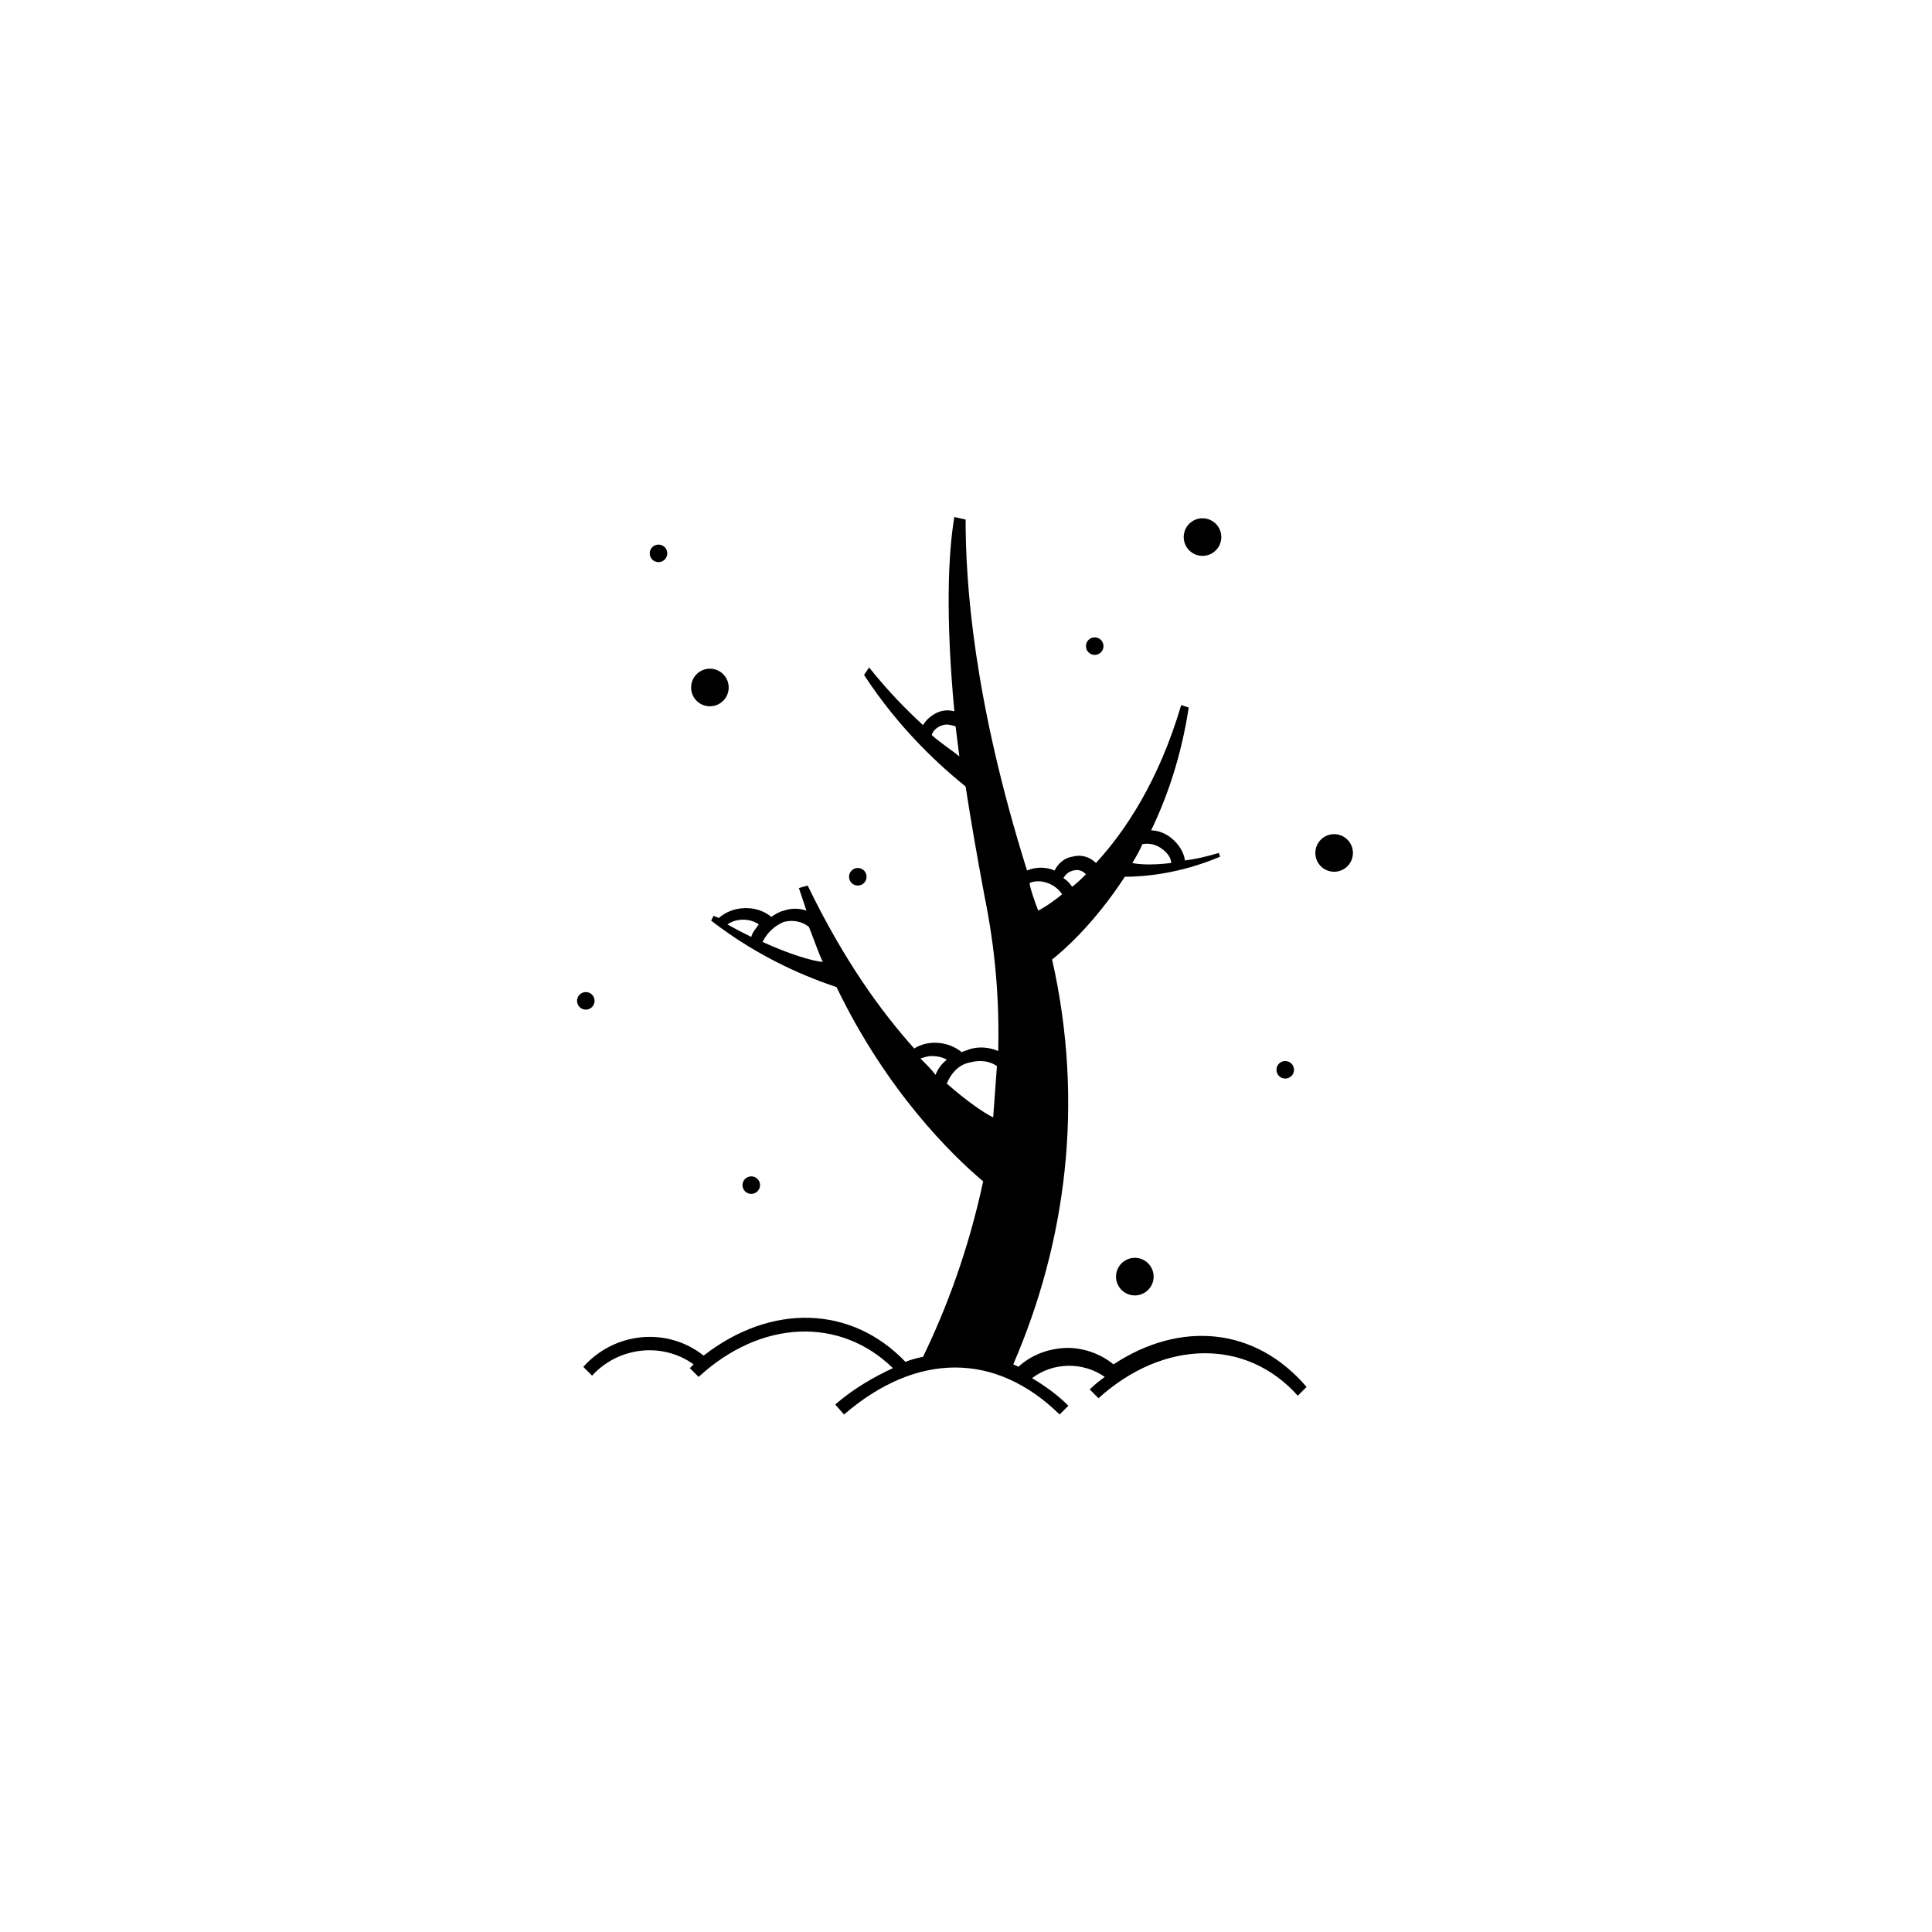<svg xmlns="http://www.w3.org/2000/svg" width="500" height="500" viewBox="0 0 500 500"><g transform="translate(149.334,133.803)translate(100.416,116.151)rotate(0)translate(-100.416,-116.151) scale(3.244,3.244)" opacity="1"><defs class="defs"/><path transform="translate(237.5,-385.4)" d="M-189.1,387c0,-0.828 0.672,-1.5 1.5,-1.5c0.828,0 1.5,0.672 1.5,1.5c0,0.828 -0.672,1.5 -1.5,1.5c-0.828,0 -1.5,-0.672 -1.5,-1.5zM-228.4,399c0,-0.828 0.672,-1.5 1.5,-1.5c0.828,0 1.5,0.672 1.5,1.5c0,0.828 -0.672,1.5 -1.5,1.5c-0.828,0 -1.5,-0.672 -1.5,-1.5zM-178.6,412.2c0,-0.828 0.672,-1.5 1.5,-1.5c0.828,0 1.5,0.672 1.5,1.5c0,0.828 -0.672,1.5 -1.5,1.5c-0.828,0 -1.5,-0.672 -1.5,-1.5zM-194.5,446c0,-0.828 0.672,-1.5 1.5,-1.5c0.828,0 1.5,0.672 1.5,1.5c0,0.828 -0.672,1.5 -1.5,1.5c-0.828,0 -1.5,-0.672 -1.5,-1.5zM-231.7,388.3c0,-0.387 0.313,-0.7 0.7,-0.7c0.387,0 0.7,0.313 0.7,0.7c0,0.387 -0.313,0.7 -0.7,0.7c-0.387,0 -0.7,-0.313 -0.7,-0.7zM-196.9,395.7c0,-0.387 0.313,-0.7 0.7,-0.7c0.387,0 0.7,0.313 0.7,0.7c0,0.387 -0.313,0.7 -0.7,0.7c-0.387,0 -0.7,-0.313 -0.7,-0.7zM-215.8,414.1c0,-0.387 0.313,-0.7 0.7,-0.7c0.387,0 0.7,0.313 0.7,0.7c0,0.387 -0.313,0.7 -0.7,0.7c-0.387,0 -0.7,-0.313 -0.7,-0.7zM-237.5,424c0,-0.387 0.313,-0.7 0.7,-0.7c0.387,0 0.7,0.313 0.7,0.7c0,0.387 -0.313,0.7 -0.7,0.7c-0.387,0 -0.7,-0.313 -0.7,-0.7zM-224.3,438.7c0,-0.387 0.313,-0.7 0.7,-0.7c0.387,0 0.7,0.313 0.7,0.7c0,0.387 -0.313,0.7 -0.7,0.7c-0.387,0 -0.7,-0.313 -0.7,-0.7zM-181.7,429.5c0,-0.387 0.313,-0.7 0.7,-0.7c0.387,0 0.7,0.313 0.7,0.7c0,0.387 -0.313,0.7 -0.7,0.7c-0.387,0 -0.7,-0.313 -0.7,-0.7zM-194.7,453c-1.1,-0.9 -2.6,-1.4 -4,-1.3c-1.4,0.1 -2.6,0.6 -3.6,1.5c-0.1,-0.1 -0.2,-0.1 -0.4,-0.2c4.2,-9.7 5.7,-20.8 3.1,-32.3c0.9,-0.7 3.4,-2.9 5.8,-6.6c1.4,0 4.3,-0.2 7.6,-1.6l-0.1,-0.3c-1,0.3 -1.9,0.5 -2.7,0.6c-0.1,-0.7 -0.5,-1.3 -1.1,-1.8c-0.5,-0.4 -1.1,-0.6 -1.6,-0.6c1.3,-2.7 2.4,-5.9 3,-9.8l-0.6,-0.2c-1.8,6.1 -4.5,10.1 -6.8,12.6c-0.5,-0.5 -1.2,-0.7 -1.9,-0.5c-0.6,0.1 -1.1,0.5 -1.4,1.1c-0.7,-0.3 -1.5,-0.3 -2.2,0c-4.3,-13.7 -4.9,-23 -4.9,-28l-0.9,-0.2c-0.5,3 -0.7,7.9 0,15.5c-0.4,-0.1 -0.7,-0.1 -1.1,0c-0.6,0.2 -1.1,0.6 -1.4,1.1c-1.3,-1.2 -2.7,-2.6 -4.3,-4.6l-0.4,0.6c2.8,4.3 6,7.2 8.1,8.9c0.4,2.6 0.9,5.5 1.5,8.7c0.9,4.4 1.2,8.5 1.1,12.4c-0.7,-0.3 -1.6,-0.4 -2.4,-0.1c-0.2,0.1 -0.4,0.1 -0.5,0.2c-1.1,-0.9 -2.7,-1 -3.8,-0.3c-2.6,-2.9 -5.6,-7 -8.5,-13l-0.7,0.2c0.2,0.6 0.4,1.2 0.6,1.8c-0.6,-0.2 -1.2,-0.2 -1.8,0c-0.4,0.1 -0.7,0.3 -1,0.5c-1.2,-1 -3.1,-0.9 -4.2,0.1c-0.1,-0.1 -0.3,-0.1 -0.4,-0.2l-0.2,0.4c4,3.1 7.9,4.6 10,5.3c4,8.3 9.2,13.4 11.7,15.5c-1.2,5.6 -3,10.3 -4.8,14c-0.5,0.1 -0.9,0.2 -1.4,0.4c-4.3,-4.5 -10.7,-4.7 -16.1,-0.5c-2.9,-2.3 -7.1,-1.9 -9.6,0.9l0.7,0.7c2.1,-2.3 5.6,-2.7 8.1,-0.9c-0.1,0.1 -0.2,0.2 -0.3,0.3l0.7,0.7c5,-4.6 11.3,-4.8 15.5,-0.7c-1.5,0.7 -3.1,1.6 -4.6,2.9l0.7,0.8c5.8,-5 12.1,-5 17.2,0l0.7,-0.7c-0.9,-0.9 -1.9,-1.6 -2.9,-2.2c1.7,-1.3 4.1,-1.3 5.8,-0.1c-0.4,0.3 -0.8,0.6 -1.2,1l0.7,0.7c5.2,-4.7 11.8,-4.8 15.9,-0.2l0.7,-0.7c-4.1,-4.8 -10.1,-5.3 -15.4,-1.8zM-192.4,411.5c0.5,-0.1 1.1,0 1.6,0.4c0.4,0.3 0.7,0.7 0.7,1.1c-1.6,0.2 -2.7,0.1 -3.1,0c0.3,-0.5 0.6,-1 0.8,-1.5zM-209.2,402.8c0.1,-0.4 0.5,-0.7 0.9,-0.8c0.3,-0.1 0.7,0 1,0.1c0.1,0.8 0.2,1.6 0.3,2.4c-0.6,-0.5 -1.4,-1 -2.2,-1.7zM-223,417.9c-0.2,0.3 -0.5,0.6 -0.6,1c-0.6,-0.3 -1.2,-0.6 -1.9,-1c0.7,-0.5 1.8,-0.5 2.5,0zM-222.7,419.3c0.4,-0.8 1,-1.3 1.7,-1.6c0.8,-0.2 1.5,0 2,0.4c0.4,1 0.7,1.9 1.1,2.8c-0.9,-0.1 -2.6,-0.6 -4.8,-1.6zM-197.9,413.6c0.4,-0.1 0.7,0 1,0.3c-0.4,0.4 -0.7,0.7 -1.1,1c-0.2,-0.3 -0.4,-0.5 -0.7,-0.7c0.2,-0.3 0.4,-0.5 0.8,-0.6zM-198.8,415.5c-1.1,0.9 -1.9,1.3 -1.9,1.3c-0.1,-0.2 -0.1,-0.3 -0.2,-0.5c-0.2,-0.6 -0.4,-1.1 -0.5,-1.7c0.9,-0.4 2.1,0.1 2.6,0.9zM-210.1,428.6c0.3,-0.1 0.6,-0.2 0.9,-0.2c0.4,0 0.9,0.1 1.2,0.3c-0.4,0.3 -0.7,0.7 -0.9,1.2c-0.3,-0.4 -0.7,-0.8 -1.2,-1.3zM-208,430.6c0.5,-1.2 1.3,-1.6 1.9,-1.7c0.8,-0.2 1.5,-0.1 2.1,0.3c-0.1,1.4 -0.2,2.8 -0.3,4.1c-0.8,-0.4 -2.1,-1.3 -3.7,-2.7z" fill="#000000" class="fill c1"/></g></svg>